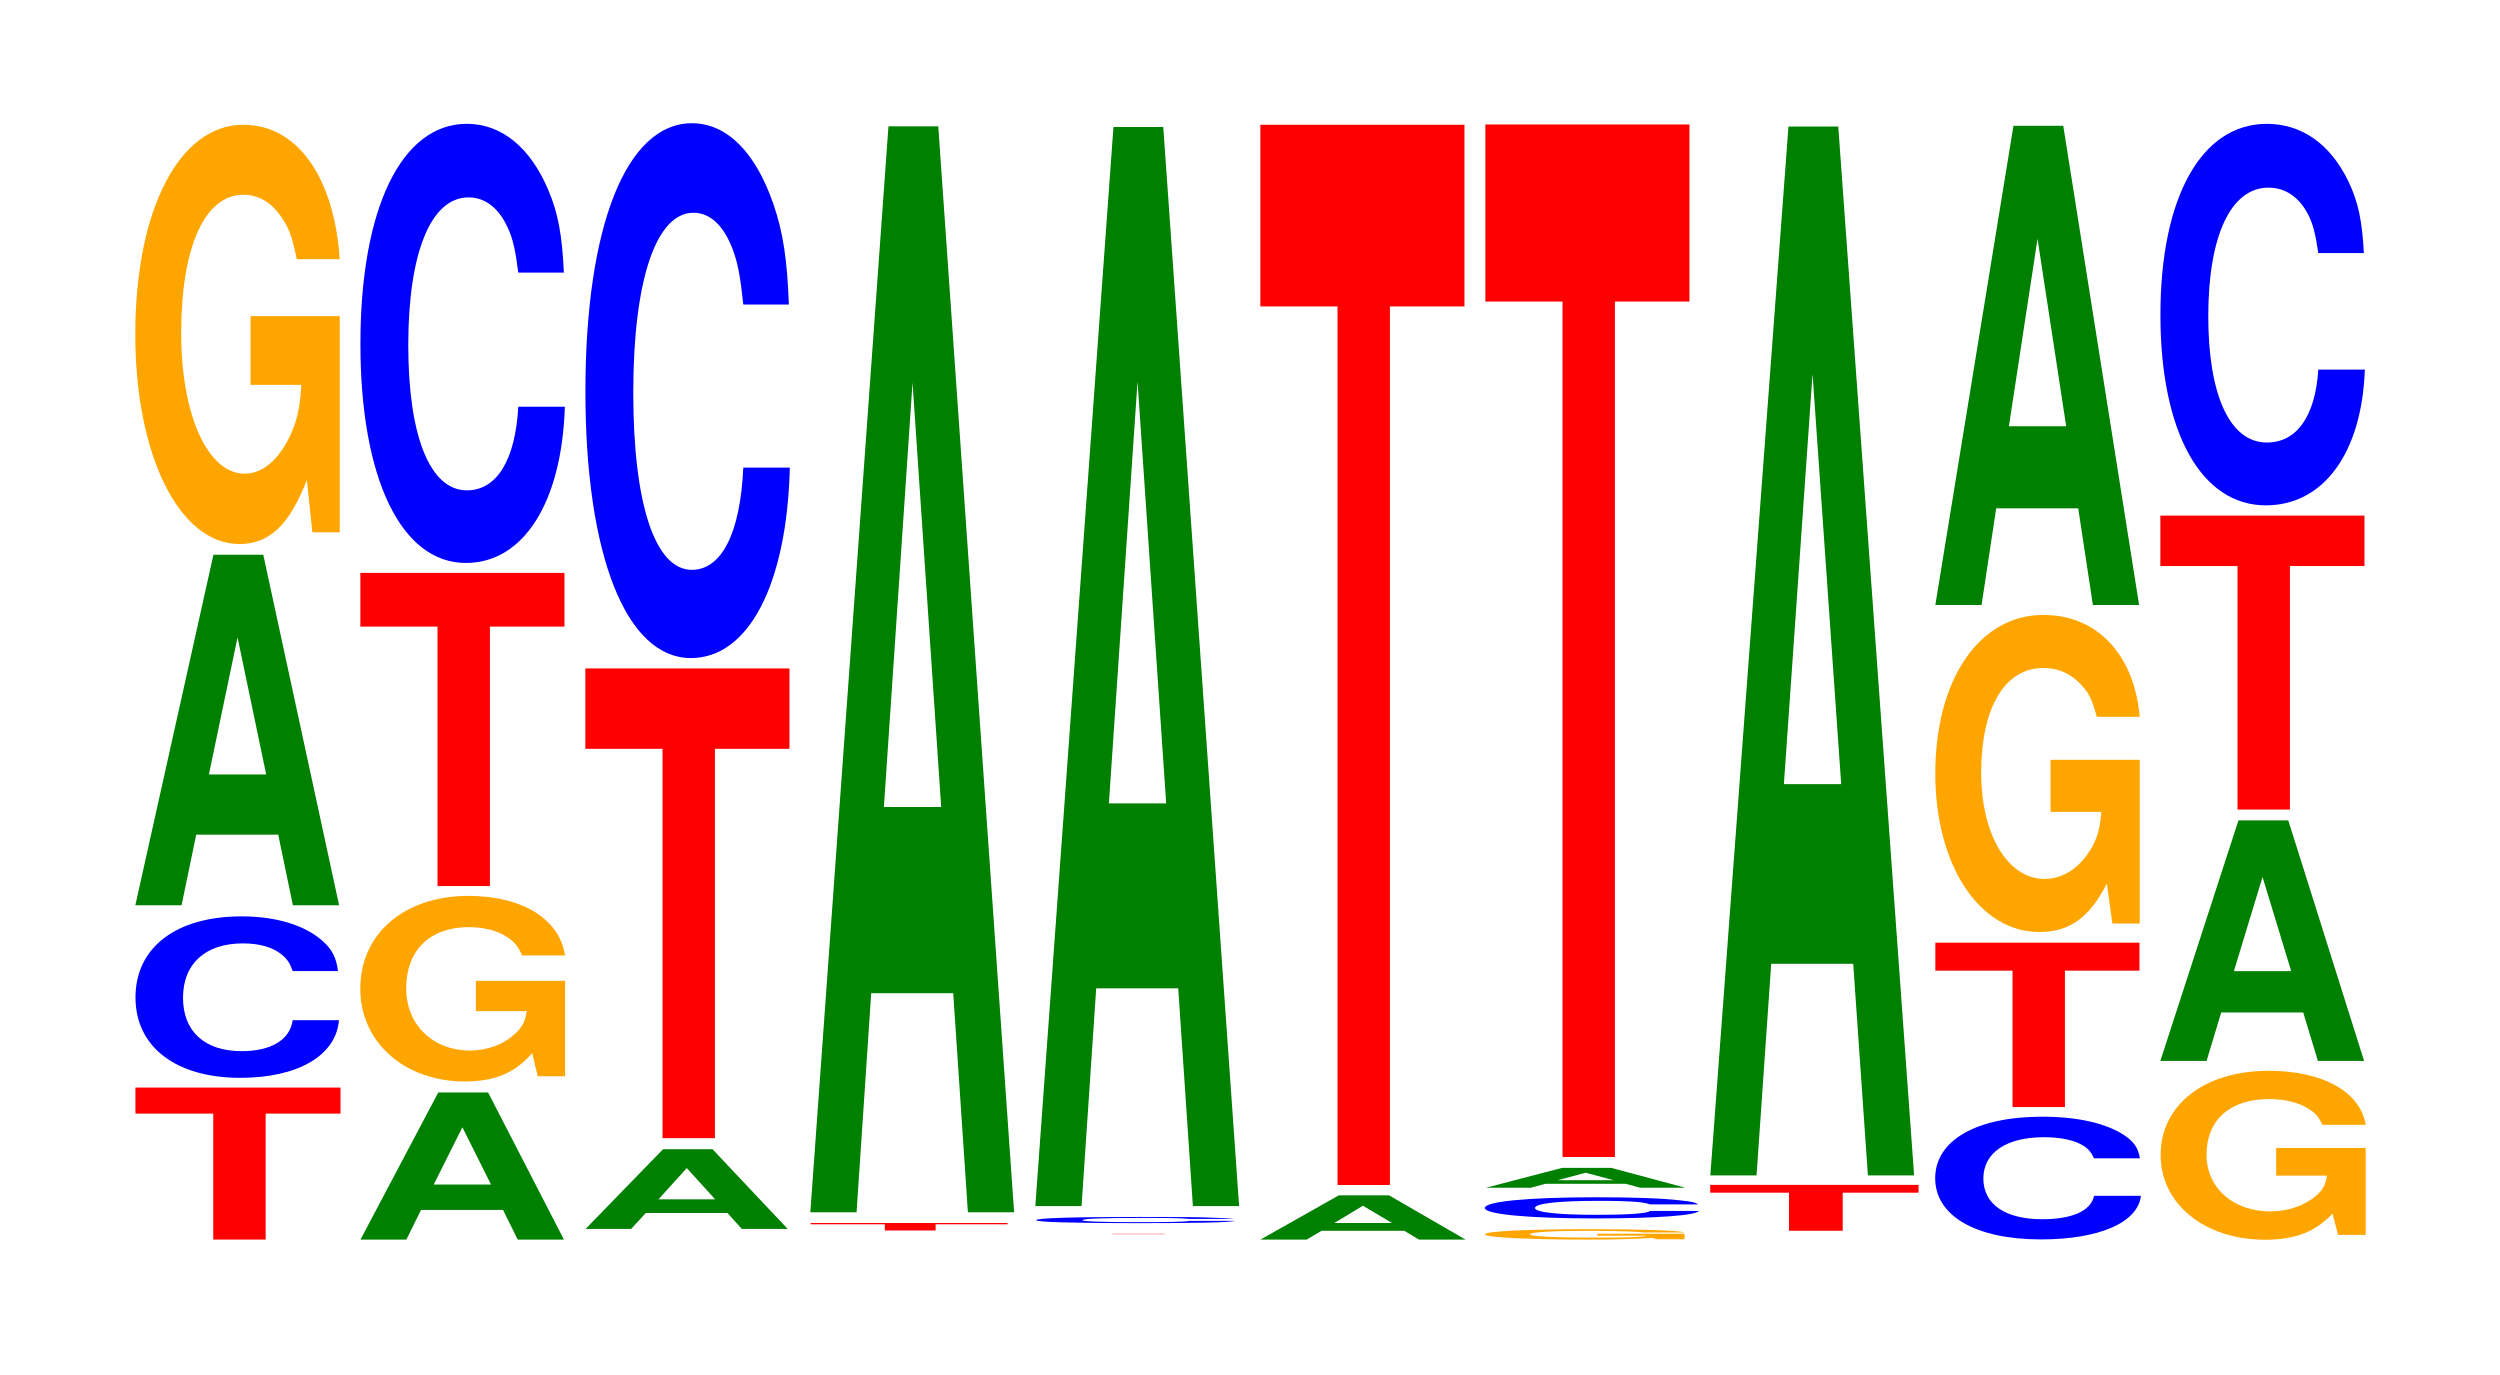 <?xml version="1.0" encoding="UTF-8"?>
<svg xmlns="http://www.w3.org/2000/svg" xmlns:xlink="http://www.w3.org/1999/xlink" width="120pt" height="66pt" viewBox="0 0 120 66" version="1.1">
<defs>
<g>
<symbol overflow="visible" id="glyph0-0">
<path style="stroke:none;" d="M 6.484 -6.047 L 10.078 -6.047 L 10.078 -7.297 L 0.234 -7.297 L 0.234 -6.047 L 3.969 -6.047 L 3.969 0 L 6.484 0 Z M 6.484 -6.047 "/>
</symbol>
<symbol overflow="visible" id="glyph1-0">
<path style="stroke:none;" d="M 10.391 -4.891 C 10.312 -5.531 10.109 -5.938 9.641 -6.344 C 8.797 -7.094 7.422 -7.516 5.766 -7.516 C 2.625 -7.516 0.672 -6.031 0.672 -3.625 C 0.672 -1.25 2.609 0.234 5.703 0.234 C 8.453 0.234 10.297 -0.828 10.438 -2.531 L 8.219 -2.531 C 8.078 -1.578 7.172 -1.047 5.766 -1.047 C 3.984 -1.047 2.953 -2 2.953 -3.609 C 2.953 -5.25 4.031 -6.219 5.828 -6.219 C 6.625 -6.219 7.281 -6.031 7.703 -5.672 C 7.953 -5.469 8.078 -5.281 8.219 -4.891 Z M 10.391 -4.891 "/>
</symbol>
<symbol overflow="visible" id="glyph2-0">
<path style="stroke:none;" d="M 7.234 -3.391 L 7.938 0 L 10.156 0 L 6.516 -16.828 L 4.125 -16.828 L 0.375 0 L 2.594 0 L 3.297 -3.391 Z M 6.656 -6.281 L 3.906 -6.281 L 5.281 -12.859 Z M 6.656 -6.281 "/>
</symbol>
<symbol overflow="visible" id="glyph3-0">
<path style="stroke:none;" d="M 10.422 -10.328 L 6.141 -10.328 L 6.141 -7.031 L 8.578 -7.031 C 8.516 -5.953 8.375 -5.297 8.047 -4.609 C 7.516 -3.453 6.719 -2.766 5.859 -2.766 C 4.094 -2.766 2.812 -5.562 2.812 -9.516 C 2.812 -13.641 3.938 -16.156 5.797 -16.156 C 6.562 -16.156 7.203 -15.75 7.688 -14.984 C 8 -14.516 8.156 -14.062 8.359 -13.062 L 10.422 -13.062 C 10.156 -17.016 8.375 -19.516 5.797 -19.516 C 2.719 -19.516 0.609 -15.438 0.609 -9.453 C 0.609 -3.641 2.719 0.609 5.609 0.609 C 7.047 0.609 8.016 -0.312 8.844 -2.469 L 9.109 0.047 L 10.422 0.047 Z M 10.422 -10.328 "/>
</symbol>
<symbol overflow="visible" id="glyph4-0">
<path style="stroke:none;" d="M 7.219 -1.422 L 7.922 0 L 10.141 0 L 6.5 -7.062 L 4.109 -7.062 L 0.375 0 L 2.578 0 L 3.281 -1.422 Z M 6.641 -2.641 L 3.891 -2.641 L 5.266 -5.391 Z M 6.641 -2.641 "/>
</symbol>
<symbol overflow="visible" id="glyph5-0">
<path style="stroke:none;" d="M 10.438 -4.562 L 6.156 -4.562 L 6.156 -3.109 L 8.594 -3.109 C 8.531 -2.641 8.391 -2.344 8.062 -2.047 C 7.531 -1.531 6.734 -1.219 5.875 -1.219 C 4.094 -1.219 2.812 -2.453 2.812 -4.203 C 2.812 -6.031 3.953 -7.141 5.812 -7.141 C 6.578 -7.141 7.219 -6.969 7.719 -6.625 C 8.016 -6.422 8.188 -6.219 8.375 -5.781 L 10.438 -5.781 C 10.172 -7.531 8.391 -8.641 5.797 -8.641 C 2.719 -8.641 0.609 -6.828 0.609 -4.188 C 0.609 -1.609 2.734 0.266 5.625 0.266 C 7.062 0.266 8.031 -0.141 8.859 -1.094 L 9.125 0.016 L 10.438 0.016 Z M 10.438 -4.562 "/>
</symbol>
<symbol overflow="visible" id="glyph6-0">
<path style="stroke:none;" d="M 6.453 -12.453 L 10.031 -12.453 L 10.031 -15.031 L 0.234 -15.031 L 0.234 -12.453 L 3.938 -12.453 L 3.938 0 L 6.453 0 Z M 6.453 -12.453 "/>
</symbol>
<symbol overflow="visible" id="glyph7-0">
<path style="stroke:none;" d="M 10.438 -13.297 C 10.359 -15.031 10.172 -16.141 9.688 -17.266 C 8.828 -19.297 7.453 -20.438 5.781 -20.438 C 2.641 -20.438 0.672 -16.375 0.672 -9.875 C 0.672 -3.422 2.625 0.641 5.734 0.641 C 8.5 0.641 10.344 -2.266 10.484 -6.859 L 8.25 -6.859 C 8.109 -4.297 7.219 -2.844 5.781 -2.844 C 4.016 -2.844 2.969 -5.438 2.969 -9.812 C 2.969 -14.266 4.062 -16.906 5.859 -16.906 C 6.656 -16.906 7.312 -16.406 7.75 -15.438 C 8 -14.891 8.109 -14.375 8.25 -13.297 Z M 10.438 -13.297 "/>
</symbol>
<symbol overflow="visible" id="glyph8-0">
<path style="stroke:none;" d="M 7.188 -0.766 L 7.875 0 L 10.078 0 L 6.469 -3.828 L 4.094 -3.828 L 0.375 0 L 2.562 0 L 3.266 -0.766 Z M 6.594 -1.422 L 3.875 -1.422 L 5.234 -2.922 Z M 6.594 -1.422 "/>
</symbol>
<symbol overflow="visible" id="glyph9-0">
<path style="stroke:none;" d="M 6.453 -18.688 L 10.031 -18.688 L 10.031 -22.547 L 0.234 -22.547 L 0.234 -18.688 L 3.938 -18.688 L 3.938 0 L 6.453 0 Z M 6.453 -18.688 "/>
</symbol>
<symbol overflow="visible" id="glyph10-0">
<path style="stroke:none;" d="M 10.438 -16.203 C 10.359 -18.312 10.172 -19.656 9.688 -21.047 C 8.828 -23.531 7.453 -24.906 5.781 -24.906 C 2.641 -24.906 0.672 -19.969 0.672 -12.031 C 0.672 -4.172 2.625 0.766 5.734 0.766 C 8.5 0.766 10.344 -2.75 10.484 -8.375 L 8.25 -8.375 C 8.109 -5.25 7.219 -3.469 5.781 -3.469 C 4.016 -3.469 2.969 -6.625 2.969 -11.969 C 2.969 -17.375 4.062 -20.609 5.859 -20.609 C 6.656 -20.609 7.312 -20 7.75 -18.828 C 8 -18.156 8.109 -17.516 8.25 -16.203 Z M 10.438 -16.203 "/>
</symbol>
<symbol overflow="visible" id="glyph11-0">
<path style="stroke:none;" d="M 6.234 -0.297 L 9.688 -0.297 L 9.688 -0.359 L 0.234 -0.359 L 0.234 -0.297 L 3.797 -0.297 L 3.797 0 L 6.234 0 Z M 6.234 -0.297 "/>
</symbol>
<symbol overflow="visible" id="glyph12-0">
<path style="stroke:none;" d="M 7.234 -10.516 L 7.938 0 L 10.156 0 L 6.516 -52.125 L 4.125 -52.125 L 0.375 0 L 2.594 0 L 3.297 -10.516 Z M 6.656 -19.453 L 3.906 -19.453 L 5.281 -39.828 Z M 6.656 -19.453 "/>
</symbol>
<symbol overflow="visible" id="glyph13-0">
<path style="stroke:none;" d="M 6.453 -0.016 L 10.031 -0.016 L 0.234 -0.016 L 3.938 -0.016 L 3.938 0 L 6.453 0 Z M 6.453 -0.016 "/>
</symbol>
<symbol overflow="visible" id="glyph14-0">
<path style="stroke:none;" d="M 10.125 -0.203 C 10.047 -0.219 9.859 -0.234 9.391 -0.25 C 8.562 -0.297 7.234 -0.297 5.609 -0.297 C 2.547 -0.297 0.656 -0.25 0.656 -0.141 C 0.656 -0.047 2.531 0 5.547 0 C 8.234 0 10.031 -0.031 10.172 -0.109 L 8 -0.109 C 7.859 -0.062 6.984 -0.047 5.609 -0.047 C 3.891 -0.047 2.875 -0.078 2.875 -0.141 C 2.875 -0.219 3.938 -0.25 5.688 -0.25 C 6.453 -0.25 7.094 -0.25 7.516 -0.234 C 7.75 -0.219 7.859 -0.219 8 -0.203 Z M 10.125 -0.203 "/>
</symbol>
<symbol overflow="visible" id="glyph15-0">
<path style="stroke:none;" d="M 7.234 -10.453 L 7.938 0 L 10.156 0 L 6.516 -51.797 L 4.125 -51.797 L 0.375 0 L 2.594 0 L 3.297 -10.453 Z M 6.656 -19.328 L 3.906 -19.328 L 5.281 -39.578 Z M 6.656 -19.328 "/>
</symbol>
<symbol overflow="visible" id="glyph16-0">
<path style="stroke:none;" d="M 7.281 -0.422 L 7.984 0 L 10.219 0 L 6.547 -2.125 L 4.141 -2.125 L 0.375 0 L 2.594 0 L 3.312 -0.422 Z M 6.688 -0.797 L 3.922 -0.797 L 5.297 -1.625 Z M 6.688 -0.797 "/>
</symbol>
<symbol overflow="visible" id="glyph17-0">
<path style="stroke:none;" d="M 6.453 -42.172 L 10.031 -42.172 L 10.031 -50.891 L 0.234 -50.891 L 0.234 -42.172 L 3.938 -42.172 L 3.938 0 L 6.453 0 Z M 6.453 -42.172 "/>
</symbol>
<symbol overflow="visible" id="glyph18-0">
<path style="stroke:none;" d="M 10.172 -0.266 L 5.984 -0.266 L 5.984 -0.172 L 8.359 -0.172 C 8.312 -0.141 8.156 -0.141 7.844 -0.109 C 7.328 -0.078 6.547 -0.078 5.719 -0.078 C 3.984 -0.078 2.75 -0.141 2.75 -0.234 C 2.75 -0.344 3.844 -0.406 5.656 -0.406 C 6.406 -0.406 7.031 -0.391 7.5 -0.375 C 7.812 -0.359 7.969 -0.359 8.156 -0.328 L 10.172 -0.328 C 9.906 -0.422 8.156 -0.484 5.641 -0.484 C 2.641 -0.484 0.594 -0.391 0.594 -0.234 C 0.594 -0.094 2.656 0.016 5.469 0.016 C 6.875 0.016 7.828 -0.016 8.625 -0.062 L 8.875 0 L 10.172 0 Z M 10.172 -0.266 "/>
</symbol>
<symbol overflow="visible" id="glyph19-0">
<path style="stroke:none;" d="M 10.938 -0.641 C 10.859 -0.719 10.641 -0.781 10.141 -0.828 C 9.25 -0.938 7.812 -0.984 6.062 -0.984 C 2.75 -0.984 0.703 -0.781 0.703 -0.469 C 0.703 -0.172 2.734 0.031 6 0.031 C 8.891 0.031 10.844 -0.109 10.984 -0.328 L 8.641 -0.328 C 8.5 -0.203 7.547 -0.141 6.062 -0.141 C 4.203 -0.141 3.109 -0.266 3.109 -0.469 C 3.109 -0.688 4.25 -0.812 6.141 -0.812 C 6.969 -0.812 7.656 -0.797 8.109 -0.75 C 8.375 -0.719 8.5 -0.688 8.641 -0.641 Z M 10.938 -0.641 "/>
</symbol>
<symbol overflow="visible" id="glyph20-0">
<path style="stroke:none;" d="M 7.078 -0.188 L 7.766 0 L 9.938 0 L 6.375 -0.953 L 4.031 -0.953 L 0.375 0 L 2.531 0 L 3.219 -0.188 Z M 6.5 -0.359 L 3.812 -0.359 L 5.156 -0.719 Z M 6.5 -0.359 "/>
</symbol>
<symbol overflow="visible" id="glyph21-0">
<path style="stroke:none;" d="M 6.453 -41.062 L 10.031 -41.062 L 10.031 -49.562 L 0.234 -49.562 L 0.234 -41.062 L 3.938 -41.062 L 3.938 0 L 6.453 0 Z M 6.453 -41.062 "/>
</symbol>
<symbol overflow="visible" id="glyph22-0">
<path style="stroke:none;" d="M 6.594 -1.828 L 10.234 -1.828 L 10.234 -2.203 L 0.234 -2.203 L 0.234 -1.828 L 4.016 -1.828 L 4.016 0 L 6.594 0 Z M 6.594 -1.828 "/>
</symbol>
<symbol overflow="visible" id="glyph23-0">
<path style="stroke:none;" d="M 7.234 -10.156 L 7.938 0 L 10.156 0 L 6.516 -50.344 L 4.125 -50.344 L 0.375 0 L 2.594 0 L 3.297 -10.156 Z M 6.656 -18.781 L 3.906 -18.781 L 5.281 -38.469 Z M 6.656 -18.781 "/>
</symbol>
<symbol overflow="visible" id="glyph24-0">
<path style="stroke:none;" d="M 10.5 -3.719 C 10.422 -4.203 10.219 -4.516 9.75 -4.828 C 8.875 -5.406 7.5 -5.719 5.812 -5.719 C 2.641 -5.719 0.672 -4.578 0.672 -2.766 C 0.672 -0.953 2.625 0.172 5.75 0.172 C 8.547 0.172 10.406 -0.641 10.547 -1.922 L 8.297 -1.922 C 8.156 -1.203 7.25 -0.797 5.812 -0.797 C 4.031 -0.797 2.984 -1.516 2.984 -2.75 C 2.984 -3.984 4.078 -4.734 5.891 -4.734 C 6.688 -4.734 7.359 -4.594 7.781 -4.328 C 8.031 -4.172 8.156 -4.016 8.297 -3.719 Z M 10.5 -3.719 "/>
</symbol>
<symbol overflow="visible" id="glyph25-0">
<path style="stroke:none;" d="M 6.453 -6.547 L 10.031 -6.547 L 10.031 -7.891 L 0.234 -7.891 L 0.234 -6.547 L 3.938 -6.547 L 3.938 0 L 6.453 0 Z M 6.453 -6.547 "/>
</symbol>
<symbol overflow="visible" id="glyph26-0">
<path style="stroke:none;" d="M 10.422 -7.812 L 6.141 -7.812 L 6.141 -5.312 L 8.578 -5.312 C 8.516 -4.5 8.375 -4 8.047 -3.484 C 7.516 -2.609 6.719 -2.094 5.859 -2.094 C 4.094 -2.094 2.812 -4.203 2.812 -7.188 C 2.812 -10.312 3.938 -12.219 5.797 -12.219 C 6.562 -12.219 7.203 -11.906 7.688 -11.328 C 8 -10.984 8.156 -10.641 8.359 -9.875 L 10.422 -9.875 C 10.156 -12.875 8.375 -14.766 5.797 -14.766 C 2.719 -14.766 0.609 -11.672 0.609 -7.156 C 0.609 -2.75 2.719 0.453 5.609 0.453 C 7.047 0.453 8.016 -0.234 8.844 -1.875 L 9.109 0.047 L 10.422 0.047 Z M 10.422 -7.812 "/>
</symbol>
<symbol overflow="visible" id="glyph27-0">
<path style="stroke:none;" d="M 7.234 -4.641 L 7.938 0 L 10.156 0 L 6.516 -23 L 4.125 -23 L 0.375 0 L 2.594 0 L 3.297 -4.641 Z M 6.656 -8.578 L 3.906 -8.578 L 5.281 -17.578 Z M 6.656 -8.578 "/>
</symbol>
<symbol overflow="visible" id="glyph28-0">
<path style="stroke:none;" d="M 10.469 -4.156 L 6.172 -4.156 L 6.172 -2.828 L 8.609 -2.828 C 8.547 -2.391 8.406 -2.125 8.078 -1.859 C 7.547 -1.391 6.734 -1.109 5.891 -1.109 C 4.109 -1.109 2.828 -2.234 2.828 -3.828 C 2.828 -5.5 3.953 -6.5 5.828 -6.5 C 6.594 -6.5 7.234 -6.344 7.734 -6.031 C 8.031 -5.844 8.203 -5.672 8.391 -5.266 L 10.469 -5.266 C 10.203 -6.859 8.406 -7.859 5.812 -7.859 C 2.719 -7.859 0.625 -6.219 0.625 -3.812 C 0.625 -1.469 2.734 0.25 5.641 0.25 C 7.078 0.25 8.047 -0.125 8.875 -1 L 9.141 0.016 L 10.469 0.016 Z M 10.469 -4.156 "/>
</symbol>
<symbol overflow="visible" id="glyph29-0">
<path style="stroke:none;" d="M 7.234 -2.328 L 7.938 0 L 10.156 0 L 6.516 -11.547 L 4.125 -11.547 L 0.375 0 L 2.594 0 L 3.297 -2.328 Z M 6.656 -4.312 L 3.906 -4.312 L 5.281 -8.828 Z M 6.656 -4.312 "/>
</symbol>
<symbol overflow="visible" id="glyph30-0">
<path style="stroke:none;" d="M 6.453 -11.688 L 10.031 -11.688 L 10.031 -14.109 L 0.234 -14.109 L 0.234 -11.688 L 3.938 -11.688 L 3.938 0 L 6.453 0 Z M 6.453 -11.688 "/>
</symbol>
<symbol overflow="visible" id="glyph31-0">
<path style="stroke:none;" d="M 10.438 -11.562 C 10.359 -13.078 10.172 -14.031 9.688 -15.016 C 8.828 -16.797 7.453 -17.766 5.781 -17.766 C 2.641 -17.766 0.672 -14.25 0.672 -8.594 C 0.672 -2.969 2.625 0.547 5.734 0.547 C 8.5 0.547 10.344 -1.969 10.484 -5.969 L 8.25 -5.969 C 8.109 -3.734 7.219 -2.469 5.781 -2.469 C 4.016 -2.469 2.969 -4.719 2.969 -8.531 C 2.969 -12.406 4.062 -14.703 5.859 -14.703 C 6.656 -14.703 7.312 -14.266 7.75 -13.438 C 8 -12.953 8.109 -12.5 8.25 -11.562 Z M 10.438 -11.562 "/>
</symbol>
</g>
</defs>
<g id="surface1">
<g style="fill:rgb(100%,0%,0%);fill-opacity:1;">
  <use xlink:href="#glyph0-0" x="6.267" y="59.5"/>
</g>
<g style="fill:rgb(0%,0%,100%);fill-opacity:1;">
  <use xlink:href="#glyph1-0" x="5.832" y="51.502"/>
</g>
<g style="fill:rgb(0%,50.194%,0%);fill-opacity:1;">
  <use xlink:href="#glyph2-0" x="6.121" y="43.454"/>
</g>
<g style="fill:rgb(100%,64.647%,0%);fill-opacity:1;">
  <use xlink:href="#glyph3-0" x="5.885" y="25.504"/>
</g>
<g style="fill:rgb(0%,50.194%,0%);fill-opacity:1;">
  <use xlink:href="#glyph4-0" x="16.928" y="59.5"/>
</g>
<g style="fill:rgb(100%,64.647%,0%);fill-opacity:1;">
  <use xlink:href="#glyph5-0" x="16.685" y="51.644"/>
</g>
<g style="fill:rgb(100%,0%,0%);fill-opacity:1;">
  <use xlink:href="#glyph6-0" x="17.063" y="42.53"/>
</g>
<g style="fill:rgb(0%,0%,100%);fill-opacity:1;">
  <use xlink:href="#glyph7-0" x="16.628" y="26.381"/>
</g>
<g style="fill:rgb(0%,50.194%,0%);fill-opacity:1;">
  <use xlink:href="#glyph8-0" x="27.732" y="58.99"/>
</g>
<g style="fill:rgb(100%,0%,0%);fill-opacity:1;">
  <use xlink:href="#glyph9-0" x="27.863" y="54.632"/>
</g>
<g style="fill:rgb(0%,0%,100%);fill-opacity:1;">
  <use xlink:href="#glyph10-0" x="27.428" y="30.821"/>
</g>
<g style="fill:rgb(100%,0%,0%);fill-opacity:1;">
  <use xlink:href="#glyph11-0" x="38.675" y="59.063"/>
</g>
<g style="fill:rgb(0%,50.194%,0%);fill-opacity:1;">
  <use xlink:href="#glyph12-0" x="38.521" y="58.19"/>
</g>
<g style="fill:rgb(100%,0%,0%);fill-opacity:1;">
  <use xlink:href="#glyph13-0" x="49.463" y="59.24"/>
</g>
<g style="fill:rgb(0%,0%,100%);fill-opacity:1;">
  <use xlink:href="#glyph14-0" x="49.081" y="58.711"/>
</g>
<g style="fill:rgb(0%,50.194%,0%);fill-opacity:1;">
  <use xlink:href="#glyph15-0" x="49.321" y="57.892"/>
</g>
<g style="fill:rgb(0%,50.194%,0%);fill-opacity:1;">
  <use xlink:href="#glyph16-0" x="60.125" y="59.5"/>
</g>
<g style="fill:rgb(100%,0%,0%);fill-opacity:1;">
  <use xlink:href="#glyph17-0" x="60.263" y="56.88"/>
</g>
<g style="fill:rgb(100%,64.647%,0%);fill-opacity:1;">
  <use xlink:href="#glyph18-0" x="70.685" y="59.485"/>
</g>
<g style="fill:rgb(0%,0%,100%);fill-opacity:1;">
  <use xlink:href="#glyph19-0" x="70.568" y="58.453"/>
</g>
<g style="fill:rgb(0%,50.194%,0%);fill-opacity:1;">
  <use xlink:href="#glyph20-0" x="70.955" y="57.01"/>
</g>
<g style="fill:rgb(100%,0%,0%);fill-opacity:1;">
  <use xlink:href="#glyph21-0" x="71.063" y="55.537"/>
</g>
<g style="fill:rgb(100%,0%,0%);fill-opacity:1;">
  <use xlink:href="#glyph22-0" x="81.856" y="59.077"/>
</g>
<g style="fill:rgb(0%,50.194%,0%);fill-opacity:1;">
  <use xlink:href="#glyph23-0" x="81.721" y="56.418"/>
</g>
<g style="fill:rgb(0%,0%,100%);fill-opacity:1;">
  <use xlink:href="#glyph24-0" x="92.217" y="59.32"/>
</g>
<g style="fill:rgb(100%,0%,0%);fill-opacity:1;">
  <use xlink:href="#glyph25-0" x="92.663" y="53.139"/>
</g>
<g style="fill:rgb(100%,64.647%,0%);fill-opacity:1;">
  <use xlink:href="#glyph26-0" x="92.285" y="44.283"/>
</g>
<g style="fill:rgb(0%,50.194%,0%);fill-opacity:1;">
  <use xlink:href="#glyph27-0" x="92.521" y="29.04"/>
</g>
<g style="fill:rgb(100%,64.647%,0%);fill-opacity:1;">
  <use xlink:href="#glyph28-0" x="103.085" y="59.257"/>
</g>
<g style="fill:rgb(0%,50.194%,0%);fill-opacity:1;">
  <use xlink:href="#glyph29-0" x="103.321" y="50.925"/>
</g>
<g style="fill:rgb(100%,0%,0%);fill-opacity:1;">
  <use xlink:href="#glyph30-0" x="103.463" y="38.858"/>
</g>
<g style="fill:rgb(0%,0%,100%);fill-opacity:1;">
  <use xlink:href="#glyph31-0" x="103.028" y="23.71"/>
</g>
</g>
</svg>
